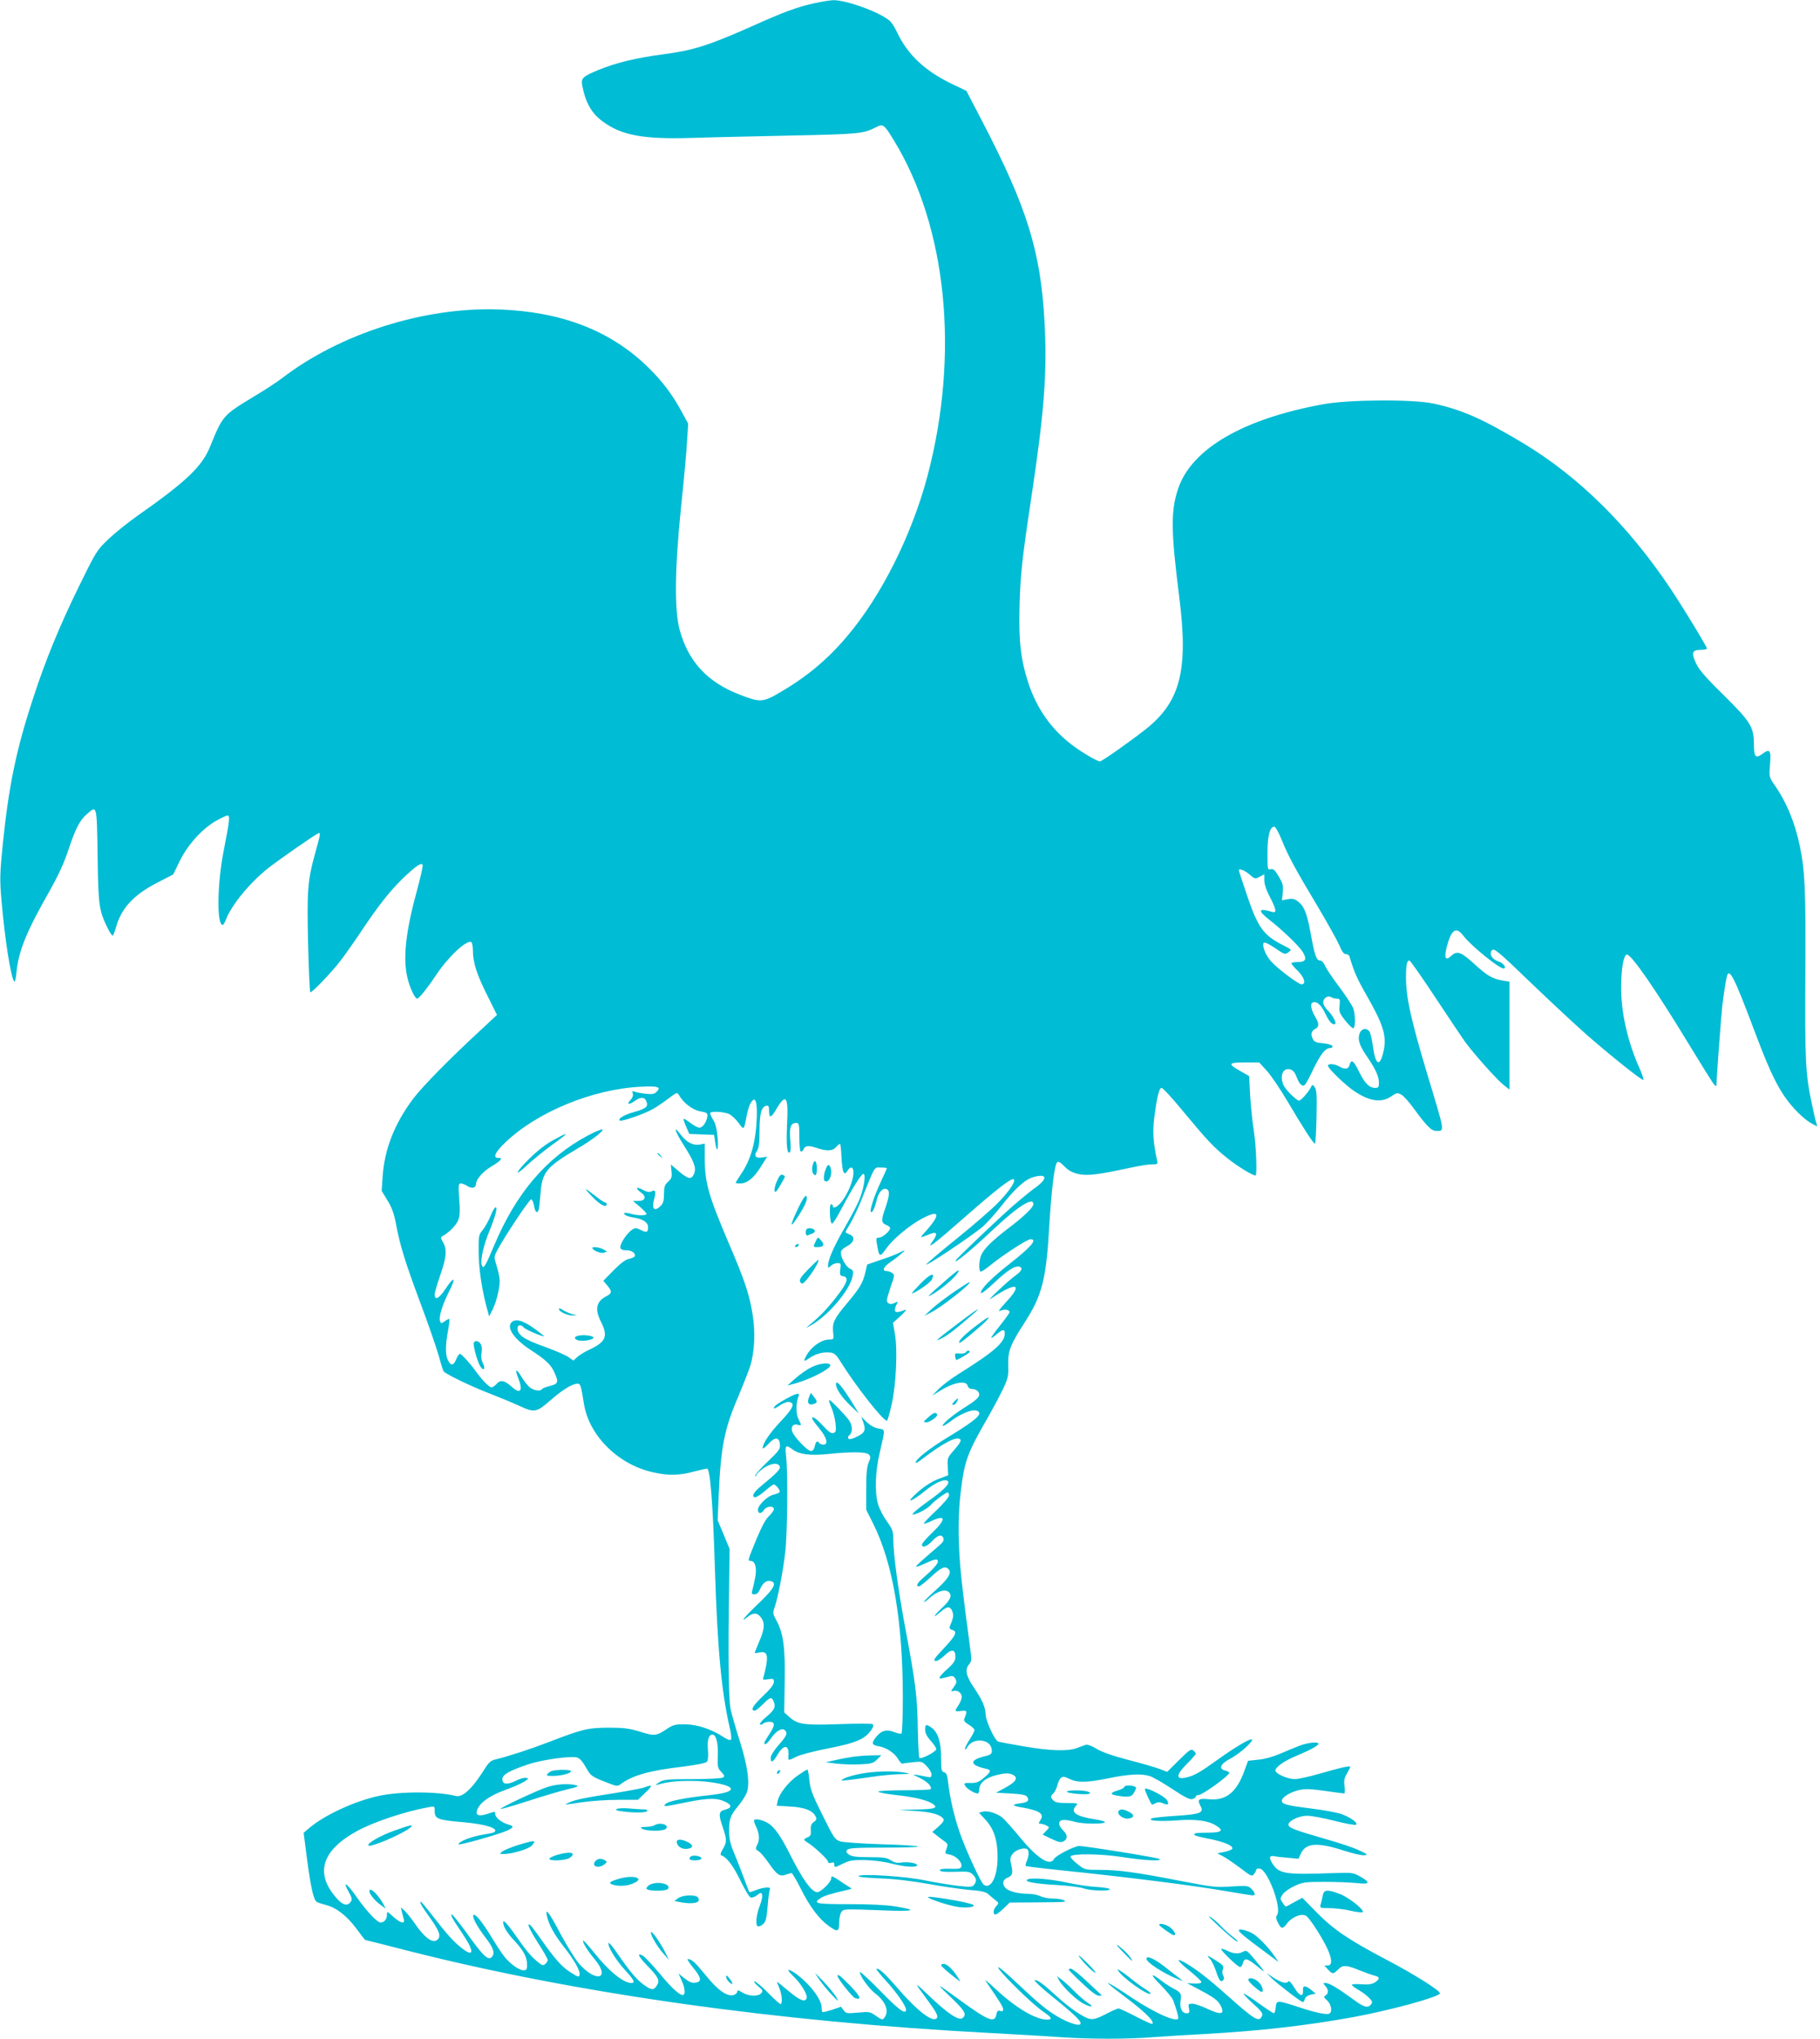 <?xml version="1.0" standalone="no"?>
<!DOCTYPE svg PUBLIC "-//W3C//DTD SVG 20010904//EN"
 "http://www.w3.org/TR/2001/REC-SVG-20010904/DTD/svg10.dtd">
<svg version="1.0" xmlns="http://www.w3.org/2000/svg"
 width="1143pt" height="1280pt" viewBox="0 0 1143 1280"
 preserveAspectRatio="xMidYMid meet">
<g transform="translate(0,1280) scale(0.1,-0.1)"
fill="#00bcd4" stroke="none">
<path d="M5115 12780 c-112 -25 -191 -54 -413 -154 -254 -112 -352 -143 -537
-167 -169 -22 -301 -54 -411 -100 -93 -39 -105 -50 -98 -92 20 -110 58 -178
131 -231 117 -86 254 -111 553 -102 118 4 402 10 630 15 423 9 452 11 531 52
45 23 51 19 112 -81 334 -546 414 -1342 212 -2108 -99 -372 -290 -754 -506
-1008 -125 -148 -255 -255 -425 -354 -103 -60 -122 -61 -249 -11 -203 78 -323
208 -377 408 -33 124 -31 377 9 768 18 171 35 358 38 417 l7 108 -42 77 c-59
109 -126 197 -220 287 -234 223 -536 339 -925 353 -470 17 -999 -151 -1366
-433 -30 -23 -109 -75 -175 -114 -195 -118 -195 -119 -275 -315 -51 -125 -150
-219 -458 -435 -58 -41 -138 -105 -179 -144 -73 -69 -78 -77 -183 -291 -126
-257 -214 -471 -293 -715 -105 -320 -151 -546 -188 -905 -19 -190 -20 -224 -9
-355 21 -244 59 -490 81 -513 4 -4 10 20 13 55 13 137 62 257 210 517 50 89
89 172 113 245 47 142 74 195 119 234 64 57 63 64 68 -260 4 -315 9 -345 63
-455 14 -30 30 -51 33 -46 4 4 13 28 20 53 34 120 112 203 260 279 l99 51 40
83 c50 101 136 198 223 250 35 20 70 37 78 37 16 0 14 -27 -23 -215 -41 -205
-46 -460 -10 -472 5 -2 15 12 22 31 33 90 149 233 267 326 69 54 293 210 314
218 16 6 15 1 -23 -137 -44 -160 -49 -229 -41 -558 4 -167 10 -303 14 -303 14
0 136 128 191 200 31 41 90 125 130 185 108 162 179 251 261 331 79 75 114
100 123 85 4 -5 -12 -74 -33 -153 -73 -264 -92 -434 -62 -558 15 -62 47 -130
61 -130 11 0 64 66 120 150 76 114 192 222 220 205 5 -3 10 -27 10 -53 0 -75
25 -152 91 -283 l60 -121 -93 -87 c-200 -184 -373 -360 -433 -439 -117 -156
-180 -316 -192 -488 l-6 -91 36 -59 c27 -43 41 -82 53 -144 25 -137 59 -246
155 -503 50 -133 101 -282 115 -331 13 -49 27 -93 31 -97 22 -21 172 -93 278
-134 66 -26 155 -62 197 -82 94 -43 107 -41 191 32 74 65 134 103 167 107 26
3 27 0 48 -130 34 -200 219 -381 439 -427 93 -20 156 -19 248 5 43 11 81 20
85 20 20 0 37 -213 50 -635 16 -500 41 -769 94 -998 8 -34 11 -66 6 -70 -4 -5
-25 3 -46 17 -74 49 -164 79 -240 80 -61 1 -76 -3 -113 -27 -70 -47 -79 -48
-172 -19 -70 21 -103 25 -199 25 -129 -1 -163 -9 -375 -91 -118 -45 -243 -86
-335 -109 -27 -6 -42 -20 -65 -57 -77 -124 -139 -182 -181 -172 -116 29 -347
30 -483 1 -148 -31 -340 -119 -435 -199 l-39 -33 21 -164 c25 -187 42 -259 62
-270 8 -5 33 -13 56 -19 65 -16 132 -68 191 -147 29 -40 55 -73 57 -73 2 0
127 -31 277 -70 1049 -266 2310 -444 3649 -514 162 -9 359 -20 436 -26 181
-13 435 -13 589 0 66 5 212 14 325 20 342 19 640 53 930 106 238 44 540 127
543 149 2 17 -163 121 -343 215 -233 123 -327 187 -433 295 l-88 90 -50 -27
c-27 -16 -51 -28 -54 -28 -2 0 -12 11 -21 25 -15 23 -15 27 1 51 9 14 42 38
73 52 53 25 67 27 192 27 74 0 166 -4 203 -8 82 -9 86 4 16 43 -41 23 -51 24
-164 20 -308 -11 -344 -5 -385 62 -22 36 -18 50 13 44 12 -3 51 -7 87 -10 l65
-6 15 33 c31 67 105 72 273 17 54 -17 110 -30 125 -28 24 3 21 6 -31 30 -31
16 -130 49 -219 74 -198 57 -230 70 -226 91 5 24 68 53 118 53 25 0 102 -14
172 -32 70 -18 130 -29 135 -24 13 12 -43 51 -100 69 -29 9 -113 24 -187 33
-150 19 -180 27 -180 48 0 22 52 54 107 67 40 9 72 8 164 -5 63 -9 117 -16
121 -16 4 0 5 20 2 44 -5 35 -2 53 15 81 11 20 21 39 21 42 0 9 -66 -6 -193
-43 -66 -19 -135 -34 -155 -34 -46 0 -122 34 -122 54 0 22 57 62 138 95 82 34
132 62 132 73 0 14 -64 8 -115 -11 -27 -10 -83 -33 -124 -51 -44 -19 -100 -35
-139 -38 l-64 -7 -23 -63 c-49 -136 -117 -190 -226 -178 -64 6 -72 -1 -48 -46
21 -39 -6 -49 -152 -58 -74 -5 -143 -12 -154 -16 -36 -15 47 -21 155 -13 117
9 197 -1 246 -32 51 -31 38 -44 -42 -45 -85 -1 -94 -2 -94 -13 0 -5 38 -15 84
-24 92 -17 156 -42 156 -61 0 -7 -21 -17 -47 -22 l-48 -10 35 -18 c19 -10 68
-43 109 -74 70 -53 74 -55 87 -37 8 10 14 23 14 28 0 4 10 7 22 5 49 -7 138
-243 109 -290 -9 -14 -8 -25 4 -48 22 -43 30 -43 59 -5 33 43 96 66 122 44 24
-19 100 -138 129 -201 32 -68 33 -108 3 -108 l-21 0 23 -25 c29 -31 33 -31 65
1 29 29 51 28 145 -11 30 -12 67 -25 83 -29 34 -8 34 -21 2 -42 -19 -12 -41
-15 -85 -12 -33 2 -60 1 -60 -3 0 -5 19 -20 43 -33 24 -14 54 -37 67 -51 19
-20 21 -27 10 -40 -20 -24 -44 -18 -111 32 -96 70 -151 103 -173 103 -18 0
-18 -1 -3 -18 21 -23 22 -48 2 -60 -13 -7 -12 -12 10 -32 27 -25 34 -74 12
-83 -20 -7 -90 8 -192 42 -134 44 -139 44 -143 -1 -2 -21 -7 -38 -12 -38 -4 0
-48 29 -97 64 -48 35 -90 62 -93 59 -2 -2 24 -30 59 -62 48 -42 63 -62 58 -74
-18 -47 -41 -34 -222 127 -119 106 -193 163 -257 200 -70 41 -58 17 25 -49 39
-32 72 -63 72 -69 0 -7 -17 -10 -45 -9 l-45 2 70 -37 c100 -53 124 -71 141
-104 29 -56 3 -61 -88 -18 -34 16 -75 30 -90 30 -25 0 -27 -3 -21 -30 5 -26 2
-30 -15 -30 -29 0 -45 34 -38 78 7 44 2 54 -44 77 -19 10 -51 30 -70 45 -75
58 -82 49 -13 -20 39 -40 76 -84 81 -99 20 -55 32 -98 32 -110 0 -35 -144 28
-291 126 -166 111 -202 125 -71 27 149 -111 215 -175 199 -191 -3 -2 -49 18
-102 46 -54 28 -103 51 -110 51 -8 0 -44 -16 -82 -36 -52 -27 -75 -34 -99 -29
-38 7 -128 69 -207 141 -80 74 -124 107 -139 102 -6 -2 44 -50 113 -105 145
-117 187 -159 173 -172 -13 -14 -102 20 -169 65 -59 38 -114 86 -246 210 -110
104 -138 112 -44 13 94 -98 185 -181 238 -217 43 -29 47 -42 12 -42 -71 0
-197 75 -320 190 -44 41 -73 65 -65 53 91 -133 110 -163 110 -178 0 -11 -5
-15 -19 -10 -14 4 -20 -1 -24 -25 -11 -53 -52 -36 -229 93 -154 112 -157 113
-55 16 87 -84 100 -106 72 -129 -22 -19 -93 28 -204 134 -102 98 -104 97 -25
-9 66 -89 79 -114 66 -127 -27 -27 -127 52 -252 198 -75 86 -115 122 -126 112
-2 -2 25 -36 60 -74 66 -72 126 -158 126 -181 0 -35 -46 -2 -162 118 -71 72
-128 125 -128 117 0 -24 58 -104 96 -133 65 -50 89 -110 60 -150 -13 -19 -15
-18 -54 8 -37 27 -44 28 -114 21 -70 -6 -76 -5 -90 15 l-16 22 -56 -19 c-31
-10 -58 -17 -61 -14 -3 3 -5 16 -5 29 0 52 -81 155 -167 215 -52 35 -56 24 -7
-23 45 -43 88 -115 80 -134 -10 -28 -42 -15 -114 45 -40 34 -72 59 -72 57 0
-3 7 -21 15 -40 15 -37 20 -89 9 -99 -3 -4 -38 27 -78 68 -40 41 -79 74 -87
74 -7 0 2 -13 21 -29 30 -25 33 -31 21 -45 -19 -22 -79 -20 -118 4 -27 16 -33
17 -33 5 0 -8 -11 -17 -24 -21 -41 -10 -100 32 -176 127 -66 81 -86 99 -111
99 -6 0 11 -25 36 -56 51 -63 54 -87 11 -92 -20 -3 -39 5 -67 27 l-38 31 19
-42 c20 -44 25 -80 14 -91 -15 -14 -70 34 -150 131 -47 56 -95 107 -106 113
-40 22 -30 -3 24 -59 74 -76 84 -96 63 -128 -20 -31 -33 -30 -82 5 -45 33 -85
80 -164 194 -29 43 -55 74 -57 68 -7 -21 44 -104 100 -166 60 -65 70 -85 43
-85 -50 0 -142 75 -230 186 -37 46 -70 83 -72 80 -8 -7 24 -59 71 -116 104
-125 10 -151 -98 -28 -23 27 -73 107 -112 179 -75 143 -102 178 -89 119 11
-53 47 -118 108 -195 61 -78 97 -141 97 -167 0 -25 -9 -23 -63 13 -52 34 -97
86 -181 206 -32 46 -62 85 -67 88 -23 15 -4 -29 51 -115 33 -51 60 -99 60
-106 0 -6 -7 -17 -15 -24 -12 -10 -18 -10 -33 1 -48 36 -80 72 -138 155 -64
92 -94 126 -94 106 0 -27 24 -67 69 -115 59 -63 81 -104 81 -152 0 -30 -3 -35
-23 -35 -27 0 -84 41 -119 85 -14 17 -48 68 -76 115 -60 99 -107 158 -118 147
-11 -11 20 -70 76 -143 52 -67 61 -102 35 -124 -22 -18 -57 17 -157 158 -45
61 -85 112 -90 112 -12 0 4 -28 69 -124 75 -113 70 -149 -12 -83 -49 39 -89
84 -179 200 -37 48 -70 87 -72 87 -12 0 2 -25 56 -100 60 -84 72 -118 46 -139
-29 -25 -81 14 -144 107 -22 31 -50 66 -62 77 l-23 20 6 -25 c3 -14 9 -35 12
-47 11 -35 -18 -29 -65 13 -39 35 -40 36 -40 12 0 -28 -17 -48 -40 -48 -21 0
-85 68 -144 151 -68 98 -100 120 -54 37 17 -30 20 -43 12 -56 -20 -31 -49 -25
-87 17 -142 157 -99 302 125 425 104 57 304 124 451 150 37 7 37 7 37 -27 0
-46 21 -54 176 -67 148 -13 233 -41 196 -64 -5 -3 -39 -10 -76 -16 -67 -11
-146 -42 -146 -59 0 -9 245 60 303 85 44 20 47 29 10 39 -40 10 -83 44 -83 65
0 18 -2 18 -45 3 -55 -18 -79 -12 -70 19 13 46 77 93 170 127 50 18 106 42
125 54 31 20 33 22 13 25 -12 2 -40 -6 -63 -18 -54 -27 -85 -24 -85 10 0 29
45 54 169 95 84 27 259 52 299 41 17 -4 35 -24 56 -61 32 -57 35 -59 147 -102
45 -18 53 -18 70 -6 74 56 177 86 389 111 100 13 150 23 156 33 6 8 8 40 5 72
-6 61 5 97 28 97 23 0 37 -53 34 -132 -3 -70 -1 -79 22 -103 21 -22 22 -28 10
-35 -8 -5 -95 -10 -192 -10 -162 0 -180 -2 -210 -21 -18 -11 -24 -18 -13 -15
73 20 122 25 215 25 121 0 250 -26 250 -50 0 -17 -41 -29 -137 -40 -152 -16
-255 -37 -272 -54 -20 -20 -15 -20 136 11 135 27 189 27 244 -1 37 -20 34 -36
-9 -47 -39 -10 -41 -29 -12 -113 25 -73 25 -92 -1 -135 -14 -23 -17 -36 -10
-38 35 -12 74 -63 119 -155 28 -57 57 -107 66 -110 8 -3 26 3 40 14 23 18 27
19 32 4 4 -9 -3 -41 -15 -71 -22 -58 -28 -119 -12 -128 5 -3 19 2 31 12 19 16
24 33 31 115 4 54 11 102 14 107 10 15 -40 12 -85 -6 -23 -9 -42 -15 -44 -13
-2 2 -15 36 -29 74 -14 39 -41 109 -61 157 -29 68 -37 101 -37 150 -1 77 7
100 60 163 22 27 46 65 52 84 19 57 4 164 -44 317 -25 78 -51 168 -58 200 -14
61 -17 346 -10 784 l3 225 -37 90 -38 90 6 145 c13 313 35 427 123 631 31 74
65 161 76 194 27 89 33 213 14 325 -20 125 -50 214 -151 449 -126 296 -149
377 -149 529 l0 92 -32 -6 c-41 -7 -82 14 -118 61 -51 67 -40 27 18 -65 65
-102 79 -140 66 -176 -16 -42 -36 -39 -94 10 l-53 45 4 -42 c4 -36 1 -46 -21
-66 -22 -20 -26 -33 -26 -78 0 -40 -5 -58 -20 -73 -42 -42 -60 -20 -40 49 11
41 5 54 -19 41 -13 -6 -28 -4 -54 10 -43 23 -50 11 -10 -18 35 -25 26 -52 -19
-52 l-33 0 43 -36 c23 -20 42 -40 42 -45 0 -12 -56 -12 -99 1 -19 5 -37 7 -40
4 -9 -9 21 -23 64 -29 54 -9 85 -30 85 -59 0 -33 -8 -37 -46 -18 -32 15 -36
15 -62 -4 -15 -12 -38 -40 -51 -63 -26 -48 -20 -61 30 -61 28 0 55 -23 45 -38
-3 -5 -20 -12 -37 -16 -21 -4 -53 -28 -96 -72 l-64 -65 26 -31 c29 -34 28 -48
-3 -64 -68 -34 -79 -82 -37 -164 45 -90 30 -125 -73 -173 -30 -14 -64 -35 -77
-47 l-24 -22 -31 22 c-17 12 -86 42 -153 66 -125 44 -167 73 -167 115 0 22 22
25 40 4 10 -12 109 -55 127 -55 3 0 -25 23 -63 50 -72 52 -120 64 -144 35 -28
-34 22 -105 122 -170 95 -62 127 -91 149 -140 29 -62 25 -73 -26 -86 -25 -6
-48 -15 -51 -20 -9 -16 -50 -10 -77 11 -14 11 -37 41 -52 66 -32 54 -44 51
-21 -6 33 -83 15 -107 -42 -55 -45 40 -70 44 -95 15 -9 -11 -23 -20 -30 -20
-15 0 -61 47 -102 105 -37 51 -87 105 -97 105 -5 0 -16 -16 -24 -36 -16 -39
-33 -40 -51 -3 -17 32 -16 97 1 186 7 40 11 73 7 73 -4 0 -17 -7 -29 -16 -20
-14 -23 -14 -28 1 -10 25 14 104 57 188 45 90 32 98 -24 14 -39 -59 -67 -74
-67 -34 0 12 16 67 35 122 39 112 43 159 18 205 -17 29 -17 32 -1 41 40 23 82
66 95 97 11 27 13 58 7 133 -6 88 -5 99 10 99 9 0 28 -7 41 -16 30 -19 55 -12
55 15 0 27 44 77 95 107 24 14 49 31 55 39 10 12 9 15 -9 15 -38 0 -23 35 42
97 199 191 548 335 848 350 112 6 134 -1 102 -32 -13 -14 -28 -16 -67 -12 -28
3 -60 9 -70 13 -16 6 -18 4 -12 -11 4 -12 -1 -26 -15 -42 -28 -29 -8 -31 32
-2 34 24 59 22 69 -7 12 -32 -2 -44 -76 -65 -65 -18 -105 -42 -92 -54 9 -9
156 42 208 72 25 14 69 44 99 67 52 39 54 40 65 21 27 -48 84 -93 133 -102 43
-8 48 -11 45 -33 -4 -34 -29 -70 -50 -70 -9 0 -35 14 -56 30 -22 17 -41 28
-43 26 -2 -2 5 -24 16 -49 l20 -46 78 -3 78 -3 6 -42 c10 -75 22 -60 16 20 -4
53 -12 89 -26 113 -12 19 -21 39 -21 45 0 15 88 10 121 -6 16 -9 43 -34 59
-57 32 -44 32 -45 49 46 6 33 18 71 27 84 27 41 39 12 37 -85 -5 -157 -35
-270 -99 -364 -19 -28 -34 -53 -34 -55 0 -2 12 -4 28 -4 44 0 85 33 129 103
l41 65 -33 -5 c-40 -6 -52 10 -31 42 12 18 16 50 16 127 0 108 12 150 43 156
13 3 17 -4 17 -32 0 -48 13 -45 43 7 63 107 79 87 70 -89 -6 -132 -1 -190 17
-179 6 4 7 37 3 80 -6 80 3 105 38 105 17 0 19 -9 19 -90 0 -55 4 -90 10 -90
6 0 13 6 16 14 9 24 32 26 80 10 68 -23 104 -21 126 6 10 12 21 20 24 18 3 -3
7 -43 9 -89 5 -90 16 -114 37 -80 19 32 38 26 38 -11 -1 -46 -29 -119 -67
-173 -30 -41 -63 -60 -63 -35 0 6 -5 10 -10 10 -14 0 -9 -120 5 -122 6 -1 33
41 60 94 68 128 124 218 137 218 20 0 0 -109 -32 -178 -17 -37 -60 -116 -95
-177 -60 -104 -95 -186 -95 -222 0 -15 2 -15 18 0 10 10 29 17 42 17 21 0 22
-3 17 -39 -4 -35 -2 -40 16 -43 38 -5 31 -37 -27 -113 -61 -81 -110 -133 -171
-184 -38 -31 -39 -32 -6 -14 110 60 250 224 266 313 5 30 3 36 -17 45 -24 11
-57 67 -57 100 -1 13 12 27 37 40 47 25 55 60 18 75 -14 5 -26 12 -26 15 0 2
13 26 29 52 16 27 46 89 66 138 94 234 83 215 126 215 22 0 39 -2 39 -4 0 -2
-18 -41 -39 -87 -45 -97 -74 -189 -60 -189 11 0 22 25 38 87 13 47 43 72 66
53 14 -12 8 -50 -20 -129 -21 -61 -19 -80 10 -91 14 -5 25 -14 25 -20 0 -19
-48 -60 -69 -60 -18 0 -20 -5 -15 -32 16 -95 18 -96 63 -32 41 57 144 142 221
183 115 61 121 28 16 -88 -32 -35 -33 -35 36 -8 44 18 49 0 12 -50 -37 -51 11
-15 201 152 207 182 300 253 312 241 13 -13 -31 -78 -102 -150 -38 -39 -149
-135 -245 -213 -96 -77 -186 -153 -200 -168 -32 -35 288 178 353 235 26 23 76
79 112 124 87 112 153 172 205 186 87 24 93 -8 11 -67 -32 -23 -96 -76 -142
-116 -98 -86 -352 -328 -358 -341 -10 -24 101 67 230 189 159 150 259 214 259
165 0 -19 -58 -76 -149 -145 -111 -84 -165 -138 -180 -178 -13 -33 -15 -94 -3
-100 4 -3 32 15 62 40 79 64 231 163 252 163 45 0 4 -48 -131 -154 -116 -91
-181 -157 -181 -182 0 -10 32 14 82 61 86 81 135 112 162 102 21 -8 12 -28
-27 -55 -17 -12 -66 -54 -107 -93 -63 -60 -68 -66 -30 -41 147 96 185 81 78
-33 -44 -48 -54 -63 -35 -54 26 12 57 7 57 -9 0 -5 -27 -43 -59 -83 -33 -41
-58 -76 -56 -78 3 -2 18 8 35 23 38 32 50 33 50 4 0 -56 -65 -113 -285 -251
-49 -30 -108 -75 -130 -97 l-40 -42 50 31 c83 52 163 67 172 31 3 -12 14 -20
27 -20 12 0 27 -5 34 -12 26 -26 11 -47 -65 -95 -81 -50 -153 -109 -153 -124
0 -6 24 8 53 30 59 45 131 74 159 65 48 -15 7 -54 -174 -164 -118 -71 -208
-142 -208 -162 0 -5 12 0 28 12 142 109 230 156 253 133 7 -7 -4 -26 -36 -63
-45 -51 -46 -54 -43 -107 l3 -55 -58 -22 c-36 -13 -84 -42 -123 -75 -97 -84
-62 -80 42 4 60 49 120 73 137 56 15 -15 -28 -58 -124 -126 -42 -30 -82 -62
-90 -71 -13 -15 -11 -16 11 -9 33 10 84 41 101 62 18 21 89 73 101 73 4 0 8
-8 8 -19 0 -10 -36 -52 -81 -95 -45 -42 -80 -79 -77 -81 2 -3 23 4 46 15 93
45 96 12 7 -72 -36 -34 -65 -68 -65 -75 0 -24 32 -13 64 22 36 38 60 45 71 18
4 -13 -3 -26 -23 -43 -123 -106 -153 -133 -149 -136 2 -3 28 7 58 21 62 28 79
31 79 11 0 -15 -34 -52 -93 -103 -37 -31 -47 -53 -26 -53 6 0 40 27 76 60 65
61 91 72 112 46 19 -23 -7 -62 -89 -135 -39 -35 -69 -65 -67 -68 3 -2 18 8 33
23 42 38 90 57 114 44 33 -18 24 -51 -30 -101 -57 -53 -69 -77 -15 -30 44 38
62 39 76 4 9 -25 7 -39 -16 -94 -4 -11 0 -18 14 -22 36 -9 24 -35 -51 -115
-59 -62 -69 -77 -54 -80 11 -2 33 11 56 33 45 44 70 42 70 -6 0 -25 -10 -41
-50 -77 -28 -25 -50 -49 -50 -55 0 -8 8 -7 67 9 15 4 24 0 33 -16 10 -19 8
-27 -11 -53 -18 -25 -19 -29 -5 -24 25 10 56 -10 56 -36 0 -12 -9 -35 -20 -52
-27 -40 -26 -42 16 -37 39 5 40 1 20 -49 -5 -12 3 -22 28 -37 20 -12 36 -27
36 -34 0 -7 -14 -33 -30 -58 -16 -25 -30 -52 -30 -60 1 -8 7 -3 15 11 31 58
136 54 151 -5 8 -32 1 -42 -33 -50 -108 -25 -108 -57 0 -81 35 -7 31 -20 -17
-59 -30 -25 -47 -31 -81 -30 -40 1 -43 -1 -34 -17 10 -19 59 -49 79 -49 5 0
10 11 10 24 0 42 39 75 110 92 49 12 72 13 93 5 48 -19 32 -48 -53 -92 l-45
-24 93 -5 c67 -4 95 -9 102 -20 16 -24 6 -35 -38 -41 -63 -8 -60 -16 14 -28
105 -19 134 -40 108 -78 -13 -21 -13 -23 1 -23 9 0 25 -5 37 -11 20 -11 20
-11 -2 -34 l-22 -23 56 -27 c44 -21 59 -24 76 -15 27 15 25 42 -5 70 -15 14
-25 33 -23 45 3 23 35 25 103 6 47 -12 164 -14 183 -3 7 5 -17 13 -62 20 -118
18 -155 44 -120 83 17 18 15 19 -54 19 -51 0 -75 4 -86 16 -20 19 -20 28 -1
44 8 7 19 29 25 50 15 54 31 65 69 45 55 -28 109 -28 244 -1 137 28 211 32
266 16 19 -5 83 -42 142 -81 80 -53 113 -69 128 -64 12 3 21 11 21 16 0 5 7 9
16 9 25 0 194 122 194 140 0 4 -11 11 -25 14 -45 11 -31 42 34 76 62 33 156
120 130 120 -19 0 -106 -52 -211 -127 -107 -77 -145 -99 -188 -110 -78 -21
-79 10 -5 84 30 30 55 59 55 63 0 4 -7 13 -16 20 -13 12 -26 3 -89 -60 l-75
-74 -47 18 c-27 10 -115 36 -198 57 -99 26 -167 50 -199 70 -27 17 -57 28 -65
25 -9 -2 -34 -12 -56 -20 -59 -22 -163 -19 -331 9 -82 14 -156 28 -165 31 -21
6 -79 131 -79 170 -1 45 -22 93 -73 168 -51 74 -59 116 -30 148 15 17 16 28 5
106 -42 317 -52 401 -62 516 -14 179 -13 331 5 471 23 185 41 234 168 454 33
58 76 139 96 180 32 68 35 83 33 146 -3 92 11 130 103 272 110 170 136 273
155 611 13 217 32 378 49 395 7 7 21 0 45 -25 26 -27 50 -40 90 -49 57 -12
123 -4 331 41 50 11 107 20 129 20 37 0 38 1 32 28 -24 112 -28 177 -17 264
17 133 31 188 46 188 8 0 67 -64 131 -142 157 -189 195 -230 283 -300 62 -50
157 -108 176 -108 11 0 4 186 -11 283 -9 56 -19 156 -23 222 l-6 119 -54 31
c-83 46 -78 55 27 55 l90 0 50 -55 c27 -31 84 -115 127 -188 98 -166 163 -267
173 -267 4 0 8 75 10 168 3 134 1 171 -11 186 -14 19 -15 19 -27 -5 -15 -28
-60 -79 -72 -79 -14 0 -79 63 -94 91 -31 60 -9 118 39 105 17 -4 29 -19 41
-50 18 -47 38 -63 54 -43 6 7 29 50 51 97 46 94 75 130 104 130 10 0 17 5 15
13 -3 7 -28 14 -59 17 -44 4 -56 9 -65 29 -14 28 -9 48 17 62 24 12 24 33 0
73 -27 46 -35 85 -17 92 26 10 54 -15 80 -71 23 -50 48 -76 62 -62 8 8 -21 59
-50 86 -14 14 -26 35 -26 47 0 28 29 47 51 33 7 -5 24 -9 35 -9 19 0 21 -4 17
-43 -5 -38 -1 -48 36 -95 23 -29 46 -50 51 -47 14 8 12 85 -1 124 -7 18 -46
79 -88 135 -43 56 -83 117 -90 134 -8 19 -21 32 -31 32 -22 0 -33 30 -55 150
-25 139 -42 186 -77 215 -26 22 -37 25 -69 20 l-38 -7 5 49 c4 41 1 56 -25
100 -24 41 -35 50 -51 46 -19 -5 -20 -1 -20 101 0 109 15 166 43 166 7 0 28
-37 46 -82 41 -101 82 -178 227 -420 61 -103 122 -212 135 -242 16 -39 28 -56
41 -56 10 0 20 -6 22 -12 30 -100 48 -141 107 -244 107 -188 128 -256 109
-349 -23 -108 -52 -96 -68 28 -6 43 -16 84 -22 92 -20 24 -49 18 -61 -12 -14
-39 -3 -75 48 -149 53 -78 73 -122 73 -164 0 -25 -4 -30 -24 -30 -36 0 -66 30
-100 100 -34 71 -50 83 -60 45 -7 -28 -28 -32 -66 -10 -30 17 -70 19 -70 4 0
-16 107 -120 162 -157 97 -66 172 -78 234 -36 35 24 41 25 64 12 14 -7 46 -43
72 -78 90 -123 117 -150 149 -150 53 0 55 -15 -57 355 -104 348 -134 482 -134
612 0 75 6 103 21 103 6 0 79 -105 163 -232 85 -128 169 -254 187 -279 54 -74
196 -233 239 -268 l40 -32 0 339 0 339 -42 7 c-64 10 -100 31 -182 107 -82 74
-106 82 -143 47 -35 -33 -45 -13 -27 57 29 111 59 131 106 68 47 -61 222 -203
250 -203 24 0 -1 35 -31 44 -41 12 -62 49 -40 71 13 13 43 -12 239 -201 124
-119 286 -270 360 -335 143 -125 336 -279 350 -279 5 0 -4 28 -19 63 -79 174
-121 360 -120 524 1 111 15 194 35 200 25 8 179 -215 387 -557 82 -135 155
-252 163 -260 12 -12 14 -12 14 5 0 31 29 423 36 485 7 65 23 168 30 193 15
51 46 -10 164 -323 93 -248 135 -339 194 -429 50 -74 125 -149 176 -176 l33
-17 -7 24 c-4 12 -16 64 -26 113 -41 190 -45 268 -42 816 3 528 -2 648 -34
804 -30 147 -83 277 -159 386 -35 51 -35 52 -29 129 8 89 -1 102 -45 69 -46
-34 -56 -23 -56 62 -1 106 -21 138 -194 309 -110 108 -153 158 -170 197 -30
65 -24 83 29 83 22 0 40 4 40 8 0 12 -147 254 -229 377 -265 396 -578 704
-924 912 -255 153 -385 211 -567 250 -129 27 -529 25 -691 -5 -500 -91 -823
-278 -909 -527 -48 -141 -47 -265 6 -683 58 -459 8 -656 -209 -829 -99 -78
-276 -203 -289 -203 -18 0 -118 59 -179 106 -127 97 -216 224 -269 381 -49
148 -63 267 -57 488 6 204 15 290 77 701 79 527 97 771 80 1082 -24 444 -109
719 -393 1264 l-98 188 -92 44 c-168 81 -276 182 -343 323 -14 31 -36 65 -48
74 -65 55 -274 130 -354 128 -20 -1 -73 -9 -117 -19z m2732 -5470 c33 -29 35
-30 63 -15 l30 16 0 -38 c0 -22 13 -63 35 -104 42 -81 45 -104 13 -94 -86 26
-91 9 -16 -50 81 -63 186 -164 209 -201 28 -46 20 -64 -31 -64 -22 0 -40 -4
-40 -8 0 -4 18 -26 40 -47 42 -41 54 -85 24 -85 -20 0 -154 101 -193 146 -33
37 -58 101 -44 115 5 5 33 -8 67 -31 66 -45 65 -45 91 -26 18 13 15 16 -36 41
-125 64 -158 109 -229 318 -27 81 -50 150 -50 152 0 15 37 1 67 -25z"/>
<path d="M3694 5672 c-262 -139 -452 -362 -590 -690 -58 -138 -69 -155 -79
-123 -9 30 12 124 50 216 37 92 51 145 37 145 -5 0 -20 -25 -32 -56 -13 -31
-35 -70 -49 -87 -25 -30 -26 -36 -25 -147 2 -107 22 -237 55 -355 l11 -40 19
38 c29 56 52 156 46 201 -3 23 -12 62 -21 88 -14 45 -14 49 8 90 45 85 200
318 212 318 6 0 14 -18 18 -40 6 -42 21 -53 30 -22 2 9 7 56 11 104 10 129 38
163 232 277 96 56 177 120 153 120 -8 0 -47 -16 -86 -37z"/>
<path d="M3475 5642 c-44 -23 -99 -66 -147 -113 -93 -91 -105 -127 -15 -42 35
33 103 87 150 122 74 53 97 72 85 71 -2 0 -34 -17 -73 -38z"/>
<path d="M4130 5556 c0 -2 8 -10 18 -17 15 -13 16 -12 3 4 -13 16 -21 21 -21
13z"/>
<path d="M5104 5486 c-8 -32 -2 -58 14 -64 8 -2 12 10 12 42 0 49 -16 62 -26
22z"/>
<path d="M5192 5474 c-17 -33 -24 -82 -12 -89 30 -18 54 57 31 94 -7 11 -11
10 -19 -5z"/>
<path d="M4879 5384 c-11 -25 -18 -53 -14 -62 4 -12 13 -3 35 36 35 60 35 58
14 66 -11 4 -21 -7 -35 -40z"/>
<path d="M3720 5286 c49 -51 90 -72 90 -46 0 6 -4 10 -9 10 -5 0 -31 17 -58
38 -76 60 -82 59 -23 -2z"/>
<path d="M5012 5213 c-53 -112 -54 -134 -1 -52 49 75 65 117 52 130 -6 6 -25
-23 -51 -78z"/>
<path d="M5067 5084 c-12 -13 -8 -46 6 -40 6 3 20 9 30 12 10 4 16 12 14 18
-4 13 -40 20 -50 10z"/>
<path d="M5122 5005 c-16 -34 -16 -35 11 -35 38 0 47 13 27 38 -23 28 -24 28
-38 -3z"/>
<path d="M4995 4980 c-3 -5 -2 -10 4 -10 5 0 13 5 16 10 3 6 2 10 -4 10 -5 0
-13 -4 -16 -10z"/>
<path d="M3720 4965 c0 -14 51 -36 71 -30 l22 7 -24 14 c-23 13 -69 19 -69 9z"/>
<path d="M5648 4935 c-14 -8 -66 -28 -114 -44 l-88 -30 -11 -48 c-16 -67 -35
-100 -111 -190 -86 -103 -97 -125 -92 -185 5 -47 5 -48 -24 -48 -51 0 -117
-48 -147 -107 -17 -33 -14 -34 25 -8 39 27 85 38 130 33 22 -2 36 -14 59 -51
96 -155 270 -377 295 -377 4 0 17 46 30 103 28 126 38 344 20 443 l-12 69 49
44 c26 25 40 41 30 38 -50 -19 -67 -19 -67 -2 0 9 5 25 11 36 10 19 9 20 -11
9 -27 -14 -50 -6 -50 17 0 10 12 50 25 88 23 65 24 71 8 83 -9 6 -25 12 -35
12 -30 0 -20 26 20 53 42 29 99 76 92 76 -3 0 -17 -6 -32 -14z"/>
<path d="M5076 4831 c-41 -42 -57 -64 -52 -76 3 -9 10 -15 16 -13 26 9 117
148 97 148 -1 0 -29 -27 -61 -59z"/>
<path d="M5930 4753 c-104 -91 -111 -99 -85 -85 71 36 188 142 174 156 -2 3
-42 -29 -89 -71z"/>
<path d="M5783 4743 c-34 -35 -59 -63 -56 -63 20 0 116 67 125 86 23 49 -8 39
-69 -23z"/>
<path d="M5993 4690 c-48 -33 -110 -80 -138 -105 l-50 -46 40 20 c63 30 265
189 243 191 -4 0 -46 -27 -95 -60z"/>
<path d="M3510 4581 c0 -16 55 -41 87 -40 l28 1 -30 7 c-17 4 -43 16 -58 25
-15 11 -27 14 -27 7z"/>
<path d="M6014 4489 c-141 -107 -152 -118 -97 -90 37 19 89 59 193 150 67 58
22 30 -96 -60z"/>
<path d="M6123 4471 c-72 -55 -115 -101 -95 -101 10 0 149 117 171 143 24 29
4 19 -76 -42z"/>
<path d="M3628 4413 c-24 -6 -23 -20 2 -28 30 -9 102 4 97 18 -4 12 -69 19
-99 10z"/>
<path d="M2976 4371 c-8 -12 22 -121 40 -149 21 -33 35 -18 17 19 -10 19 -13
42 -9 64 4 19 2 44 -4 55 -11 21 -35 27 -44 11z"/>
<path d="M6065 4309 c-4 -5 -21 -9 -38 -7 -27 3 -31 0 -29 -17 2 -11 5 -21 6
-23 5 -4 86 43 86 51 0 11 -18 9 -25 -4z"/>
<path d="M5094 4215 c-27 -13 -71 -45 -99 -69 l-50 -45 55 15 c103 30 226 96
214 115 -10 17 -70 9 -120 -16z"/>
<path d="M5250 4109 c0 -27 35 -80 87 -130 l56 -54 -23 40 c-13 22 -41 66 -63
98 -38 54 -57 70 -57 46z"/>
<path d="M4941 4020 c-61 -34 -81 -49 -81 -61 0 -5 17 3 37 17 20 14 46 24 57
22 42 -6 29 -37 -49 -120 -71 -75 -115 -140 -115 -170 0 -6 16 5 35 26 42 46
69 45 73 -2 3 -29 -5 -40 -80 -112 -45 -43 -79 -82 -75 -86 4 -4 7 -2 7 4 0 7
19 25 42 42 46 33 95 40 105 13 6 -16 -14 -38 -121 -126 -46 -38 -59 -67 -32
-67 8 0 36 18 61 40 25 22 50 40 54 40 14 0 43 -38 37 -48 -3 -5 -20 -12 -37
-16 -38 -7 -99 -66 -99 -95 0 -27 21 -27 38 -1 15 24 62 28 62 5 0 -8 -14 -28
-30 -43 -20 -17 -46 -66 -76 -137 -59 -144 -60 -145 -40 -145 29 0 41 -44 28
-108 -6 -31 -14 -67 -18 -79 -5 -19 -2 -23 15 -23 14 0 25 11 35 34 16 38 40
56 67 49 40 -11 20 -47 -76 -139 -91 -87 -125 -129 -69 -85 33 26 56 27 77 3
32 -35 31 -74 -2 -151 -17 -40 -31 -75 -31 -78 0 -2 13 -2 28 2 46 10 57 -12
43 -86 -7 -34 -15 -67 -18 -75 -4 -10 3 -12 31 -7 33 5 36 3 36 -17 0 -16 -23
-46 -71 -91 -63 -60 -79 -89 -48 -89 6 0 28 18 50 40 47 47 56 49 69 14 13
-33 2 -52 -52 -97 -24 -20 -39 -39 -35 -43 4 -4 13 -2 19 4 7 7 25 12 40 12
37 0 37 -22 -2 -80 -16 -25 -30 -48 -30 -52 0 -19 19 -5 44 31 31 44 68 65 85
48 19 -19 13 -34 -39 -93 -30 -34 -50 -67 -50 -81 0 -35 15 -28 44 22 40 67
74 61 67 -12 -2 -28 0 -28 51 -2 22 11 108 34 190 50 186 36 242 60 282 121
12 19 14 28 5 33 -6 4 -100 4 -208 0 -220 -8 -262 -2 -314 45 l-32 29 3 193
c4 215 -9 306 -52 384 -23 42 -24 47 -11 83 20 58 52 222 66 341 14 118 18
500 6 603 -8 75 -4 80 43 45 41 -30 109 -38 220 -27 148 15 239 14 256 -3 13
-12 13 -19 -1 -51 -11 -26 -15 -72 -15 -166 l0 -130 44 -88 c123 -245 185
-611 186 -1085 0 -125 -4 -229 -9 -232 -5 -3 -25 1 -45 9 -46 19 -79 11 -111
-27 -34 -41 -32 -54 13 -62 48 -7 100 -42 123 -81 9 -16 21 -29 27 -28 6 2 36
6 66 9 52 6 57 5 85 -24 17 -17 31 -40 31 -52 0 -19 -4 -21 -27 -16 -16 3 -44
9 -63 12 -32 5 -31 4 17 -19 49 -24 80 -57 66 -71 -3 -3 -77 -6 -164 -6 -87 0
-160 -4 -163 -8 -3 -5 43 -14 102 -21 122 -13 202 -32 239 -56 39 -26 14 -34
-107 -36 l-105 -2 105 -7 c102 -7 159 -23 176 -52 5 -7 -8 -25 -32 -46 l-39
-34 27 -21 c15 -12 37 -29 50 -38 21 -15 22 -20 12 -47 -11 -29 -11 -30 21
-36 38 -7 78 -47 73 -73 -3 -15 -13 -18 -71 -16 -48 1 -67 -2 -64 -10 3 -8 33
-11 95 -9 81 3 93 1 111 -17 24 -24 26 -40 9 -64 -12 -15 -23 -16 -103 -7 -49
6 -142 21 -205 34 -123 26 -395 43 -418 28 -9 -6 40 -11 130 -15 93 -3 201
-16 308 -35 91 -17 208 -33 260 -38 70 -5 100 -12 115 -25 11 -10 31 -27 45
-38 24 -18 24 -20 7 -38 -20 -22 -23 -53 -5 -53 7 0 29 17 51 38 l38 37 162 1
c203 2 196 2 177 14 -8 5 -38 10 -66 10 -29 0 -65 7 -80 15 -16 8 -51 15 -79
15 -60 0 -119 15 -140 36 -23 24 -18 53 10 64 33 13 38 27 26 81 -9 37 -8 48
8 69 18 24 63 41 89 32 15 -5 16 -43 0 -77 -6 -14 -9 -27 -6 -30 2 -3 92 -14
199 -25 464 -48 857 -98 1074 -136 77 -13 146 -24 153 -24 18 0 15 17 -9 41
-20 20 -28 21 -125 15 -95 -7 -119 -4 -311 33 -288 56 -397 71 -511 71 -98 0
-99 0 -146 37 -25 20 -45 41 -43 47 7 20 192 18 329 -4 133 -21 255 -27 228
-11 -15 9 -463 81 -503 81 -29 0 -147 -60 -158 -82 -25 -47 -104 4 -214 137
-47 57 -97 113 -111 124 -35 27 -90 44 -120 37 l-26 -7 40 -43 c54 -58 77
-129 77 -236 0 -121 -41 -203 -86 -174 -18 11 -113 217 -152 329 -35 102 -61
213 -73 317 -5 44 -10 57 -25 61 -17 5 -19 15 -19 94 0 98 -20 158 -61 187
-33 23 -39 20 -39 -14 0 -20 11 -43 35 -69 19 -21 35 -45 35 -53 0 -16 -96
-65 -106 -55 -4 3 -8 86 -10 184 -3 198 -14 289 -79 633 -45 241 -75 464 -75
558 0 46 -5 61 -40 110 -22 30 -47 78 -55 106 -23 77 -19 204 11 331 34 148
35 138 -9 146 -24 4 -51 19 -73 40 l-35 34 10 -28 c21 -54 14 -72 -35 -96 -29
-15 -49 -20 -55 -14 -6 6 -4 15 6 23 20 16 19 59 -1 90 -22 32 -116 130 -126
130 -4 0 2 -21 13 -46 11 -25 23 -70 26 -100 5 -46 3 -55 -12 -61 -14 -5 -30
6 -66 45 -43 47 -69 64 -69 46 0 -4 20 -32 45 -62 48 -58 59 -102 26 -102 -11
0 -23 5 -26 10 -11 18 -22 10 -28 -20 -4 -19 -13 -30 -24 -30 -23 0 -111 93
-119 126 -8 30 10 47 39 38 21 -7 21 -1 1 38 -16 31 -16 101 1 141 11 25 -11
21 -74 -13z"/>
<path d="M5080 4026 c-13 -35 -1 -51 29 -41 26 8 26 16 2 46 l-19 24 -12 -29z"/>
<path d="M5996 4004 c-18 -18 -20 -24 -6 -24 5 0 14 9 20 20 13 24 7 26 -14 4z"/>
<path d="M5828 3900 c-30 -26 -31 -29 -12 -30 25 0 77 38 69 51 -10 15 -23 10
-57 -21z"/>
<path d="M5355 1770 c-27 -4 -77 -13 -110 -21 l-60 -13 70 -9 c39 -4 105 -7
148 -4 69 3 82 7 105 30 l27 27 -65 -1 c-36 -1 -87 -5 -115 -9z"/>
<path d="M3473 1683 c-12 -2 -27 -11 -33 -19 -11 -12 -6 -14 31 -14 55 0 121
18 114 31 -6 9 -69 10 -112 2z"/>
<path d="M4887 1683 c-4 -3 -7 -11 -7 -17 0 -6 5 -5 12 2 6 6 9 14 7 17 -3 3
-9 2 -12 -2z"/>
<path d="M5010 1653 c-60 -42 -117 -115 -126 -160 l-6 -30 84 -5 c89 -5 140
-24 159 -60 10 -18 8 -24 -10 -37 -16 -12 -21 -25 -19 -51 2 -28 -1 -37 -19
-45 -13 -5 -23 -12 -23 -15 0 -3 10 -11 23 -19 42 -26 127 -106 127 -119 0 -9
7 -11 20 -7 15 5 20 2 20 -13 0 -18 3 -18 51 6 42 21 63 25 137 24 52 -1 119
-9 166 -21 83 -22 166 -28 166 -11 0 13 -64 23 -102 16 -24 -4 -41 0 -63 14
-25 17 -47 20 -135 20 -80 0 -111 4 -128 16 -18 13 -21 19 -11 30 9 11 54 14
232 14 121 0 217 3 213 7 -4 4 -107 11 -229 14 -122 4 -239 12 -259 18 -34 11
-41 20 -112 164 -65 130 -77 162 -83 220 -3 37 -9 67 -13 67 -4 0 -31 -17 -60
-37z"/>
<path d="M5407 1664 c-43 -8 -90 -21 -105 -30 -27 -15 -26 -15 23 -10 28 3 95
12 150 20 55 9 134 16 175 17 70 1 72 2 30 10 -68 12 -186 9 -273 -7z"/>
<path d="M3439 1581 c-63 -20 -301 -132 -295 -138 2 -3 80 20 173 50 92 30
204 63 247 73 63 15 74 20 55 25 -44 13 -123 8 -180 -10z"/>
<path d="M4050 1579 c-14 -6 -95 -21 -180 -35 -192 -30 -253 -42 -294 -60 -40
-17 -39 -17 80 1 54 8 156 15 225 15 l125 0 47 45 c47 44 46 53 -3 34z"/>
<path d="M7060 1580 c0 -5 -18 -15 -40 -21 -50 -15 -51 -25 -2 -33 73 -12 90
-8 106 23 14 26 14 30 0 35 -24 9 -64 7 -64 -4z"/>
<path d="M7190 1567 c0 -12 40 -97 45 -97 4 0 15 5 25 10 13 7 27 6 44 -2 32
-14 41 -6 24 21 -16 26 -138 86 -138 68z"/>
<path d="M6700 1551 c0 -10 118 -21 139 -13 11 4 10 7 -5 13 -27 11 -134 11
-134 0z"/>
<path d="M3872 1442 c-9 -6 4 -11 40 -15 78 -10 146 -8 153 3 4 6 -6 10 -22
10 -15 0 -57 3 -93 6 -36 3 -71 1 -78 -4z"/>
<path d="M7025 1429 c-12 -19 27 -50 59 -47 40 4 44 24 7 42 -35 19 -57 20
-66 5z"/>
<path d="M4737 1374 c-3 -4 0 -18 7 -33 24 -47 29 -89 13 -120 -14 -28 -14
-31 9 -45 13 -9 41 -43 64 -76 48 -70 68 -84 105 -70 14 5 30 10 36 10 5 0 31
-44 58 -98 56 -112 114 -189 173 -232 58 -42 68 -40 68 18 0 27 6 56 13 66 16
22 11 21 262 12 201 -8 226 1 75 25 -52 9 -163 14 -288 14 -210 0 -230 4 -177
39 22 14 67 28 169 51 28 6 29 7 9 18 -11 7 -39 24 -61 40 -48 31 -52 32 -52
13 0 -22 -65 -86 -87 -86 -36 0 -95 83 -178 250 -48 95 -88 153 -123 178 -30
22 -84 36 -95 26z"/>
<path d="M4110 1340 c-8 -5 -33 -10 -55 -10 -34 -1 -37 -2 -21 -12 28 -16 132
-16 148 0 25 25 -38 44 -72 22z"/>
<path d="M2472 1305 c-87 -31 -170 -80 -158 -92 13 -13 207 69 261 111 32 25
1 19 -103 -19z"/>
<path d="M4250 1236 c0 -26 31 -47 63 -44 41 4 45 23 8 42 -38 20 -71 21 -71
2z"/>
<path d="M3250 1215 c-41 -13 -84 -31 -95 -39 -20 -15 -19 -15 5 -16 57 -1
165 32 183 56 17 23 17 24 0 24 -10 -1 -52 -12 -93 -25z"/>
<path d="M3498 1154 c-27 -8 -48 -19 -48 -24 0 -16 103 -12 128 6 47 33 2 43
-80 18z"/>
<path d="M4337 1143 c-15 -15 -5 -23 27 -23 19 0 37 4 40 9 10 16 -52 29 -67
14z"/>
<path d="M3742 1118 c-33 -33 14 -54 54 -23 16 13 17 16 4 25 -20 13 -43 13
-58 -2z"/>
<path d="M3883 1003 c-57 -17 -66 -27 -30 -37 38 -10 86 -7 123 9 80 33 2 57
-93 28z"/>
<path d="M6455 1001 c-32 -14 42 -28 185 -36 69 -4 143 -13 165 -21 44 -15
165 -19 165 -5 0 5 -37 11 -82 14 -46 2 -124 14 -175 25 -109 24 -230 35 -258
23z"/>
<path d="M4083 968 c-13 -6 -23 -17 -23 -25 0 -17 125 -19 136 -1 19 30 -65
49 -113 26z"/>
<path d="M2320 926 c0 -18 35 -61 72 -87 l30 -22 -12 24 c-34 64 -90 117 -90
85z"/>
<path d="M8307 898 c-4 -18 -9 -43 -13 -55 -6 -22 -4 -23 55 -23 34 0 94 -7
132 -16 39 -9 73 -13 77 -9 13 13 -89 94 -144 114 -80 30 -100 28 -107 -11z"/>
<path d="M4260 883 l-25 -18 30 -6 c60 -13 115 -10 122 7 3 9 0 20 -8 25 -24
15 -93 10 -119 -8z"/>
<path d="M5828 888 c13 -13 119 -48 179 -59 55 -10 122 -3 106 11 -16 15 -300
63 -285 48z"/>
<path d="M7600 758 c76 -75 161 -148 171 -148 7 0 -6 13 -27 29 -21 16 -57 47
-79 71 -22 23 -49 46 -60 52 -18 9 -18 9 -5 -4z"/>
<path d="M7280 715 c0 -7 81 -65 92 -65 16 0 8 21 -18 45 -23 21 -74 35 -74
20z"/>
<path d="M7780 681 c0 -11 38 -43 163 -135 l87 -65 -29 42 c-37 54 -107 125
-140 141 -38 19 -81 28 -81 17z"/>
<path d="M4105 623 c14 -27 41 -66 61 -88 l35 -40 -17 35 c-28 59 -83 140 -94
140 -6 0 0 -21 15 -47z"/>
<path d="M7050 547 c30 -31 56 -57 58 -57 8 0 -20 38 -45 61 -59 53 -66 51
-13 -4z"/>
<path d="M7670 562 c0 -12 104 -112 118 -112 6 0 14 11 18 25 9 36 28 31 92
-22 57 -48 52 -39 -26 54 -42 49 -44 51 -70 37 -28 -14 -59 -10 -104 13 -16 7
-28 10 -28 5z"/>
<path d="M6778 515 c26 -39 102 -112 102 -99 0 5 -28 36 -62 69 -34 34 -52 47
-40 30z"/>
<path d="M7599 501 c10 -10 26 -43 36 -72 21 -64 31 -77 46 -62 8 8 8 17 1 29
-6 10 -7 27 -2 40 7 19 2 26 -40 53 -54 35 -69 40 -41 12z"/>
<path d="M7200 502 c0 -23 109 -93 195 -127 38 -15 39 -14 16 2 -13 10 -51 39
-85 66 -72 58 -126 83 -126 59z"/>
<path d="M5910 462 c0 -7 49 -50 105 -92 19 -15 19 -15 1 15 -30 48 -68 85
-88 85 -10 0 -18 -4 -18 -8z"/>
<path d="M7019 432 c24 -45 192 -165 207 -149 3 3 -12 15 -32 28 -21 12 -71
49 -111 82 -41 32 -70 49 -64 39z"/>
<path d="M6712 433 c2 -5 40 -43 85 -85 52 -50 90 -78 104 -78 12 0 20 1 18 3
-2 2 -43 40 -91 85 -47 45 -94 82 -103 82 -9 0 -15 -3 -13 -7z"/>
<path d="M5141 378 c18 -27 54 -72 81 -100 44 -47 47 -49 31 -19 -10 19 -47
64 -81 100 -61 63 -62 64 -31 19z"/>
<path d="M7985 381 c33 -33 186 -151 197 -151 4 0 10 9 13 20 4 13 19 23 38
27 l30 6 -29 24 c-38 30 -53 29 -51 -3 3 -45 -21 -38 -54 16 -21 34 -34 48
-39 39 -10 -16 -47 -6 -96 27 l-39 26 30 -31z"/>
<path d="M4560 389 c0 -9 9 -24 20 -34 26 -23 26 -8 0 25 -14 18 -20 21 -20 9z"/>
<path d="M5260 394 c0 -16 94 -134 110 -139 44 -14 35 10 -28 75 -62 64 -82
80 -82 64z"/>
<path d="M6650 369 c24 -44 112 -128 157 -150 53 -26 67 -20 21 9 -18 12 -55
44 -83 72 -27 28 -63 61 -79 72 l-28 21 12 -24z"/>
<path d="M7840 369 c0 -10 48 -55 76 -72 25 -14 16 32 -11 58 -24 25 -65 34
-65 14z"/>
</g>
</svg>
